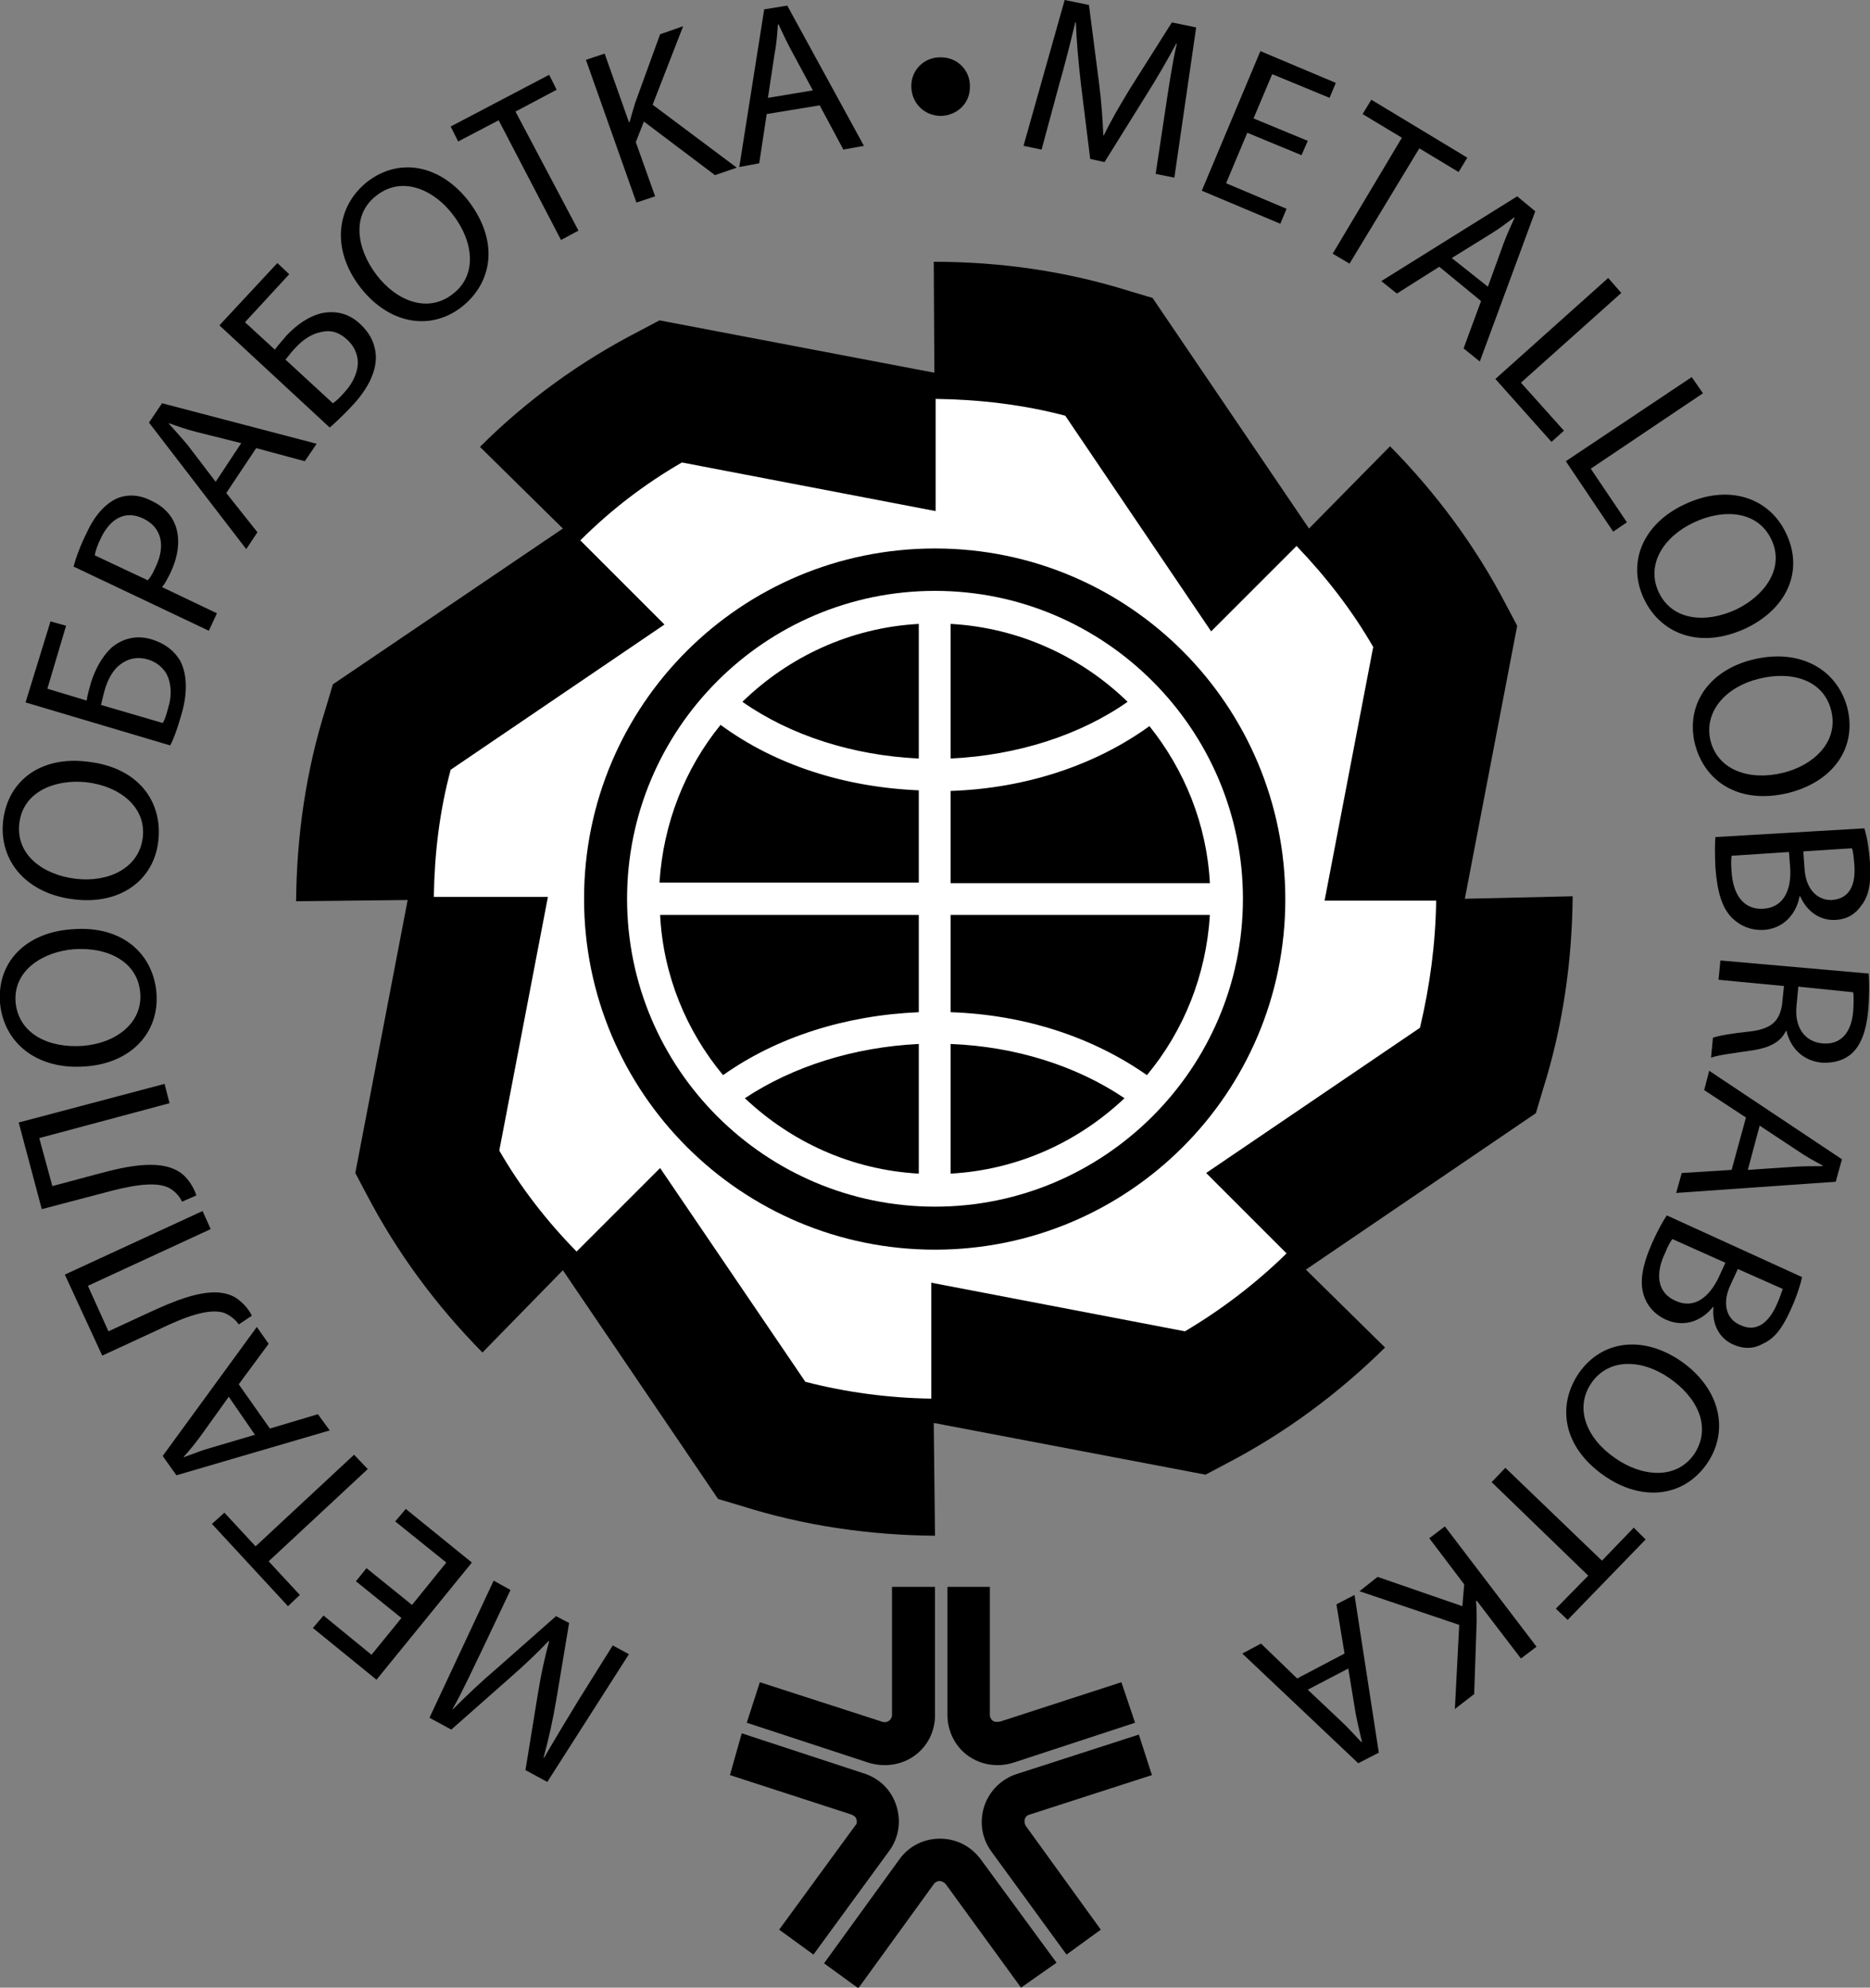 <?xml version="1.0" encoding="utf-8"?>
<!-- Generator: Adobe Illustrator 21.0.0, SVG Export Plug-In . SVG Version: 6.00 Build 0)  -->
<svg version="1.1" id="Layer_1" xmlns="http://www.w3.org/2000/svg" xmlns:xlink="http://www.w3.org/1999/xlink" x="0px" y="0px"
	 viewBox="0 0 300 318.9" style="enable-background:new 0 0 300 318.9;" xml:space="preserve">
<rect x="0" y="0" width="300" height="318.9" fill="#808080" stroke="none"/>
<style type="text/css">
	.st0{fill:none;stroke:#312783;stroke-width:5;}
	.st1{fill-rule:evenodd;clip-rule:evenodd;}
	.st2{fill:#FFFFFF;}
</style>
<g>
	<path class="st0" d="M142.6,66.2"/>
	<g>
		<g>
			<g>
				<path d="M77.3,264.8c-1.5,3.1-3.2,6.8-4.7,9.4l0.1,0c2.1-2.1,4.4-4.3,7.1-6.6l9.4-8.3l2.1,1.1l-2,12c-0.6,3.6-1.3,6.7-2.1,9.6
					l0.1,0c1.5-2.6,3.6-6.1,5.5-9.2l5.5-8.8l2.6,1.4l-13.1,20.5l-3.5-1.9l2-12.3c0.5-3.1,1.1-5.8,1.8-8.4l-0.1,0
					c-1.7,1.8-3.8,3.8-6.2,5.9l-9.4,8.3l-3.5-1.9l10.3-22l2.7,1.5L77.3,264.8z"/>
				<path d="M58.8,251.6l7.3,5.9l5.5-6.8l-8.2-6.6l1.7-2l10.6,8.6l-15.3,18.8l-10.2-8.3l1.7-2l7.7,6.3l4.8-5.9l-7.3-5.9L58.8,251.6z
					"/>
				<path d="M43.1,250.5l5,5.4l-1.9,1.8l-12.2-13.2l2-1.8l5,5.4l15.8-14.7l2.2,2.3L43.1,250.5z"/>
				<path d="M43.3,229.2l7.7-2.3l1.9,2.6l-24.6,7.2l-2.2-3.1l15.1-20.7l1.9,2.7l-4.8,6.5L43.3,229.2z M36.7,224.1l-4.3,6
					c-1,1.4-1.9,2.5-2.9,3.6l0,0.1c1.4-0.5,2.8-1.1,4.3-1.5l7.1-2.1L36.7,224.1z"/>
				<path d="M10.4,204.5l22.1-10.2l1.3,2.9l-19.7,9.1l3.3,7.3l6.7-3.1c4.8-2.2,10.2-4.4,13.7-2.3c0.9,0.6,2,1.6,2.6,2.9l-2.1,1.4
					c-0.5-0.8-1.5-1.5-2.2-1.8c-2.5-1-6.9,0.8-10.4,2.5l-9.3,4.3L10.4,204.5z"/>
				<path d="M3,180.1l23.4-6.2l0.8,3.1l-20.9,5.6l2.1,7.7l7.1-1.9c5.1-1.4,10.8-2.6,13.9,0.1c0.8,0.7,1.7,2,2.1,3.3l-2.3,1
					c-0.4-0.9-1.2-1.7-1.9-2.1c-2.3-1.4-7-0.3-10.7,0.7l-9.9,2.6L3,180.1z"/>
				<path d="M11.5,149.1c8.3-0.7,13.1,4.1,13.6,10.2c0.5,6.4-4.1,11.3-11.4,11.8C6,171.7,0.6,167.4,0,160.9
					C-0.5,154.3,4.2,149.6,11.5,149.1z M13.3,167.8c5.2-0.4,9.6-3.6,9.2-8.5c-0.4-5-5.2-7.4-10.7-7c-4.8,0.4-9.7,3.3-9.3,8.5
					C3,166,8,168.2,13.3,167.8z"/>
				<path d="M14,122.2c8.3,0.9,12.1,6.5,11.4,12.7c-0.7,6.4-6.2,10.3-13.5,9.4c-7.7-0.9-12.1-6.2-11.4-12.6
					C1.3,125,6.8,121.3,14,122.2z M12.2,141c5.2,0.6,10.1-1.7,10.7-6.6c0.6-4.9-3.7-8.3-9.1-8.9c-4.8-0.5-10.1,1.4-10.7,6.6
					C2.5,137.2,7,140.4,12.2,141z"/>
				<path d="M8.1,99.7l2.5,0.7l-3,10.1l6.3,1.9c0.1-0.8,0.5-2.2,0.7-2.9c0.7-2.2,1.8-4.2,3.3-5.6c1.7-1.4,3.9-2.1,6.5-1.3
					c2.2,0.7,3.6,1.9,4.5,3.4c1.3,2.5,1.1,5.8,0.1,9c-0.6,2.1-1.2,3.7-1.7,4.6l-23.2-6.9L8.1,99.7z M26.1,116
					c0.4-0.6,0.6-1.4,0.9-2.5c0.6-1.9,0.5-3.9-0.3-5.4c-0.6-1-1.6-1.9-3-2.3c-1.8-0.5-3.2-0.1-4.4,0.8c-1.2,0.9-2,2.4-2.5,4.1
					c-0.2,0.7-0.4,1.6-0.6,2.4L26.1,116z"/>
				<path d="M11.8,90.9c0.4-1.5,1.1-3.4,2.2-5.6c1.3-2.8,3-4.5,4.7-5.3c1.6-0.7,3.5-0.7,5.5,0.3c2,0.9,3.3,2.3,3.9,3.9
					c0.9,2.3,0.5,5.1-0.8,7.8c-0.4,0.8-0.8,1.6-1.3,2.2l8.8,4.2l-1.3,2.8L11.8,90.9z M23.7,93.1c0.5-0.5,0.9-1.3,1.3-2.2
					c1.6-3.4,0.9-6.3-2-7.7c-2.9-1.4-5.3,0-6.8,3.1c-0.6,1.2-0.9,2.2-1,2.8L23.7,93.1z"/>
				<path d="M36.3,79.1l5,6.3l-1.8,2.7L23.9,67.8l2.1-3.1l24.8,6.5L48.9,74l-7.8-2.1L36.3,79.1z M38.7,71.1l-7.2-1.8
					c-1.6-0.4-3-0.9-4.4-1.4l0,0.1c1,1.1,2,2.2,3,3.4l4.5,5.9L38.7,71.1z"/>
				<path d="M44.5,42.2l1.9,1.8l-7.1,7.7l4.8,4.4c0.4-0.6,1.4-1.7,1.9-2.3c1.6-1.7,3.5-3,5.4-3.5c2.1-0.5,4.4-0.2,6.4,1.7
					c1.7,1.6,2.4,3.3,2.5,5.1c0.1,2.8-1.6,5.7-3.9,8.1c-1.5,1.6-2.7,2.7-3.5,3.4L35.2,52.2L44.5,42.2z M53.4,64.7
					c0.6-0.4,1.2-1,1.9-1.8c1.3-1.4,2.2-3.3,2.1-5c-0.1-1.2-0.6-2.4-1.7-3.4c-1.4-1.3-2.8-1.6-4.3-1.2c-1.5,0.3-2.9,1.3-4,2.5
					c-0.5,0.5-1.1,1.3-1.6,1.9L53.4,64.7z"/>
				<path d="M75.2,32.3c5,6.6,3.7,13.2-1.2,17c-5.1,3.9-11.7,2.6-16.2-3.2c-4.7-6.1-3.9-13,1.2-17C64.3,25.1,70.8,26.6,75.2,32.3z
					 M60.4,44.1c3.2,4.2,8.2,6.2,12.2,3.1c4-3,3.4-8.4,0.1-12.7c-2.9-3.9-8-6.4-12.2-3.2C56.3,34.4,57.2,39.9,60.4,44.1z"/>
				<path d="M80,19.3l-6.5,3.4l-1.2-2.4L88.1,12l1.2,2.4l-6.6,3.5l10.1,19.1l-2.8,1.5L80,19.3z"/>
				<path d="M94,9.6l3-1l3.9,11l0.1,0c0.3-1.1,0.6-2.1,0.9-3.1l4-11l3.7-1.3l-4.9,12.6l13.5,10.1l-3.5,1.2l-11.4-8.6l-1.3,3.3
					l3.1,8.7l-3,1L94,9.6z"/>
				<path d="M123,18.3l-1.2,7.9l-3.2,0.6l4-25.3l3.7-0.6l12.3,22.5l-3.3,0.6l-3.8-7.1L123,18.3z M130.4,14.5L126.9,8
					c-0.8-1.5-1.4-2.8-2-4.1l-0.1,0c-0.1,1.4-0.2,3-0.5,4.5l-1.1,7.3L130.4,14.5z"/>
				<path d="M146.2,13.8c0-2.7,2.2-4.7,4.8-4.6c2.6,0,4.7,2.1,4.6,4.8c0,2.6-2.1,4.6-4.8,4.6C148.2,18.5,146.2,16.5,146.2,13.8z"/>
				<path d="M187,17.3c0.5-3.3,1.1-7.4,1.8-10.3l-0.1,0c-1.4,2.6-3,5.4-4.9,8.4L177.2,26l-2.3-0.5l-1.5-12.1
					c-0.4-3.6-0.7-6.8-0.8-9.8l-0.1,0c-0.7,3-1.7,6.9-2.7,10.4L167.1,24l-2.9-0.6L170.8,0l3.9,0.8l1.6,12.4c0.4,3.1,0.6,5.9,0.7,8.5
					l0.1,0c1.1-2.3,2.5-4.7,4.2-7.5L188,3.6l3.9,0.8l-3.5,24.1l-3-0.6L187,17.3z"/>
				<path d="M208.8,24.9l-8.7-3.6l-3.4,8.1l9.7,4.1l-1,2.4l-12.6-5.3l9.4-22.4l12.1,5.1l-1,2.4l-9.2-3.8l-3,7.1l8.7,3.6L208.8,24.9z
					"/>
				<path d="M224.9,22.1l-6.3-3.8L220,16l15.4,9.3l-1.4,2.3l-6.3-3.8l-11.2,18.5l-2.7-1.6L224.9,22.1z"/>
				<path d="M230.9,42.8l-6.8,4.3l-2.5-2l21.8-13.6l2.9,2.4l-8.9,24.1l-2.6-2.1l2.8-7.6L230.9,42.8z M238.7,46l2.5-6.9
					c0.6-1.6,1.2-2.9,1.8-4.2l-0.1,0c-1.2,0.9-2.4,1.8-3.7,2.6l-6.3,3.9L238.7,46z"/>
				<path d="M258,44.6l2.1,2.4L244,61.4l6.9,7.7l-2,1.8l-9-10.1L258,44.6z"/>
				<path d="M271.4,60.5l1.8,2.6l-18,12.1l5.8,8.6l-2.2,1.5L251.2,74L271.4,60.5z"/>
				<path d="M280.1,100.8c-7.5,3.5-13.8,0.8-16.4-4.8c-2.7-5.8-0.1-12,6.6-15.1c7-3.3,13.6-1.1,16.3,4.8
					C289.4,91.7,286.6,97.7,280.1,100.8z M271.8,83.8C267,86,264,90.5,266.1,95c2.1,4.5,7.4,5.1,12.4,2.8c4.4-2.1,7.9-6.5,5.7-11.2
					C282,81.9,276.5,81.6,271.8,83.8z"/>
				<path d="M287,127.2c-8.1,2-13.6-1.9-15.1-7.9c-1.5-6.3,2.3-11.8,9.4-13.5c7.5-1.8,13.5,1.6,15.1,7.9
					C297.9,120.1,294,125.4,287,127.2z M282.2,108.9c-5.1,1.2-8.9,5.1-7.8,9.9c1.2,4.8,6.3,6.5,11.6,5.2c4.7-1.1,9-4.8,7.8-9.9
					C292.6,109,287.3,107.6,282.2,108.9z"/>
				<path d="M299.1,132.9c0.4,1.3,0.8,3.5,0.9,5.7c0.2,3.1-0.2,5.2-1.4,6.7c-0.9,1.3-2.2,2.2-4.2,2.3c-2.4,0.1-4.5-1.3-5.6-3.8
					l-0.1,0c-0.4,2.3-2.1,5.1-5.7,5.4c-2.1,0.1-3.7-0.6-5-1.8c-1.7-1.6-2.5-4.2-2.8-8.2c-0.1-2.2-0.1-3.8,0-4.9L299.1,132.9z
					 M277.8,137.3c-0.1,0.6-0.1,1.5,0,2.6c0.2,3.2,1.6,6.1,5.1,5.9c3.3-0.2,4.5-3.1,4.3-6.5l-0.2-2.6L277.8,137.3z M289.3,136.6
					l0.2,2.8c0.2,3.3,2.1,5.1,4.4,5c2.8-0.2,3.8-2.4,3.6-5.5c-0.1-1.4-0.2-2.3-0.4-2.8L289.3,136.6z"/>
				<path d="M299.8,156.2c0.1,1.6,0.1,3.9-0.1,6c-0.3,3.3-1.2,5.5-2.6,6.8c-1.2,1.1-2.9,1.6-4.8,1.5c-3.2-0.3-5.1-2.5-5.7-5.1
					l-0.1,0c-0.8,1.8-2.7,2.7-5.2,3.1c-3.4,0.5-5.8,0.8-6.8,1.2l0.3-3.2c0.8-0.3,2.9-0.7,5.9-1c3.4-0.4,4.8-1.6,5.2-4.4l0.3-2.9
					l-10.5-1l0.3-3.1L299.8,156.2z M288.5,158.3l-0.3,3.2c-0.3,3.3,1.3,5.6,4.1,5.9c3.1,0.3,4.7-1.8,5-5.1c0.1-1.5,0.1-2.6,0-3.1
					L288.5,158.3z"/>
				<path d="M280.1,179.3l-6.7-4.4l0.8-3.1l21.3,14.2l-1,3.6l-25.6,1.8l0.9-3.2l8-0.5L280.1,179.3z M280.4,187.7l7.4-0.5
					c1.7-0.1,3.2-0.1,4.6-0.1l0-0.1c-1.3-0.7-2.6-1.4-3.9-2.3l-6.2-4.1L280.4,187.7z"/>
				<path d="M289.1,204.9c-0.3,1.4-1,3.5-1.9,5.4c-1.3,2.9-2.6,4.5-4.4,5.3c-1.4,0.8-3,0.9-4.8,0.1c-2.2-1-3.4-3.3-3.1-6l-0.1,0
					c-1.5,1.9-4.3,3.5-7.6,2c-1.9-0.9-3-2.3-3.5-3.9c-0.7-2.2-0.2-4.9,1.4-8.5c0.9-2,1.7-3.4,2.3-4.3L289.1,204.9z M268.3,198.8
					c-0.4,0.5-0.8,1.3-1.2,2.3c-1.4,2.9-1.5,6.2,1.7,7.6c3,1.4,5.4-0.6,6.9-3.7l1.1-2.4L268.3,198.8z M278.8,203.6l-1.2,2.6
					c-1.4,3-0.6,5.5,1.6,6.4c2.5,1.2,4.5-0.3,5.8-3.2c0.6-1.3,0.8-2.1,1-2.6L278.8,203.6z"/>
				<path d="M257.4,236.8c-6.8-4.7-7.6-11.4-4.1-16.5c3.7-5.3,10.3-6.1,16.4-1.9c6.3,4.4,7.8,11.2,4.1,16.5
					C270,240.3,263.3,240.9,257.4,236.8z M267.8,221.1c-4.3-3-9.7-3.3-12.5,0.8c-2.8,4.1-0.7,9,3.9,12.1c4,2.8,9.6,3.6,12.6-0.7
					C274.7,228.9,272.2,224.1,267.8,221.1z"/>
				<path d="M257,250.4l5.1-5.3l1.9,1.9l-12.5,12.9l-1.9-1.8l5.2-5.3l-15.5-15l2.2-2.3L257,250.4z"/>
				<path d="M246.5,264.2l-2.5,1.9l-7.1-9.3l-0.1,0.1c0.1,1.1,0.1,2.2,0.1,3.2l-0.4,11.7l-3.1,2.4l0.7-13.5l-16-5.4l2.9-2.3
					l13.6,4.7l0.3-3.5l-5.6-7.4l2.5-1.9L246.5,264.2z"/>
				<path d="M215.7,265.3l-1.3-7.9l2.9-1.5l3.9,25.3l-3.3,1.7l-18.6-17.6l3-1.6l5.8,5.6L215.7,265.3z M209.8,271.1l5.4,5.1
					c1.2,1.1,2.2,2.3,3.2,3.3l0.1,0c-0.3-1.4-0.7-2.9-1-4.5l-1.2-7.3L209.8,271.1z"/>
			</g>
			<g>
				<g>
					<g>
						<g>
							<g>
								<path class="st1" d="M119.8,276.4l19.5,6.4c2.6,0.8,5.3,0.4,7.4-1.1c2.1-1.5,3.3-3.9,3.3-6.5v-20.6h-6.9v20.6
									c0,0.3-0.2,0.7-0.5,0.9c-0.3,0.2-0.7,0.3-1.2,0.1l-19.5-6.3L119.8,276.4z"/>
							</g>
							<g>
								<path class="st1" d="M179.9,269.9l-19.4,6.3c-0.5,0.1-0.9,0.1-1.2-0.1c-0.3-0.2-0.5-0.6-0.5-0.9v-20.6h-6.8v20.6
									c0,2.5,1.2,5,3.3,6.5c2.1,1.5,4.8,1.9,7.3,1.1l19.5-6.4L179.9,269.9z"/>
							</g>
							<g>
								<path class="st1" d="M169.5,314.9l-12.1-16.5c-1.6-2.2-4-3.4-6.6-3.4c-2.6,0-5,1.2-6.5,3.3l-12.1,16.7l5.5,4l12.1-16.7
									c0.2-0.3,0.6-0.5,0.9-0.5c0.4,0,0.8,0.2,1.1,0.6l12,16.5L169.5,314.9z"/>
							</g>
							<g>
								<path class="st1" d="M182.7,278.3l-19.5,6.3c-2.6,0.8-4.5,2.8-5.3,5.2c-0.8,2.5-0.4,5.1,1.1,7.2l12.1,16.6l5.5-4L164.6,293
									c-0.2-0.3-0.3-0.7-0.2-1.1c0.1-0.4,0.4-0.7,0.9-0.8l19.5-6.3L182.7,278.3z"/>
							</g>
							<g>
								<path class="st1" d="M117.1,284.8l19.4,6.3c0.5,0.2,0.8,0.4,0.9,0.8c0.1,0.4,0.1,0.7-0.2,1l-12.2,16.7l5.5,4l12.2-16.7
									c1.5-2.1,1.9-4.7,1.1-7.2c-0.8-2.5-2.7-4.4-5.3-5.2l-19.5-6.4L117.1,284.8z"/>
							</g>
						</g>
					</g>
				</g>
			</g>
		</g>
		<g>
			<path d="M235,144.2l8.4-43.8l-1.8-3.4c-4.9-9.4-11.2-17.9-18.6-25.4l-13,13.2l-25.1-37l-3.7-1.1c-10.2-3.2-20.7-4.7-31.4-4.7
				l0.1,17.8l-44.1-8.4l-3.4,1.8C93.1,58,84.5,64.2,77,71.7l13.3,13.1l-36.9,25l-1.1,3.7c-3.2,10.1-4.7,20.5-4.8,31.1l17.9-0.2
				L57,188.2l1.8,3.4C63.7,201,70,209.5,77.4,217l12.9-13.2l24.9,36.7l3.7,1.1c10.1,3.2,20.5,4.7,31.1,4.8l-0.2-18.1l43.6,8.3
				l3.4-1.8c9.4-4.9,17.9-11.2,25.4-18.6l-12.7-12.5l36.9-25.1l1.1-3.7c3.2-10.1,4.7-20.5,4.8-31.1L235,144.2z M220.3,104.2
				l-0.1-0.5c0,0.1,0.1,0.1,0.1,0.2L220.3,104.2z"/>
			<g>
				<path class="st2" d="M230.4,144.5l-17.9,0l7.8-40.7c-3.4-5.9-7.6-11.3-12.3-16.2l-13.7,13.7l-23.4-34.6
					c-6.8-1.8-13.8-2.6-20.8-2.7v18l-40.7-7.8c-5.9,3.4-11.4,7.6-16.3,12.5l13.5,13.5l-34.3,23.3c-1.8,6.7-2.6,13.5-2.7,20.4h18.3
					l-7.8,40.7c3.4,5.9,7.6,11.3,12.4,16.2l13.4-13.4l23.3,34.3c6.6,1.7,13.4,2.6,20.2,2.7v-18.6l40.7,7.8
					c5.9-3.5,11.4-7.7,16.3-12.5l-12.9-12.9l34.3-23.3C229.4,158.2,230.3,151.4,230.4,144.5z M150,200.5
					c-31.1,0-56.3-25.2-56.3-56.3S118.9,88,150,88c31.1,0,56.2,25.2,56.2,56.3S181,200.5,150,200.5z"/>
			</g>
			<path class="st2" d="M150,94.8c-27.3,0-49.4,22.2-49.4,49.4c0,27.3,22.2,49.4,49.4,49.4s49.4-22.2,49.4-49.4
				C199.4,117,177.2,94.8,150,94.8z M152.5,100.1c11,0.6,21,5.3,28.4,12.5c-7.7,5.4-17.8,8.6-28.4,9.1V100.1z M147.4,121.7
				c-10.6-0.5-20.6-3.7-28.3-9.1c7.4-7.2,17.3-11.9,28.3-12.5V121.7z M147.4,126.8v14.8h-41.6c0.6-9.5,4.1-18.3,9.8-25.3
				C124.3,122.7,135.4,126.3,147.4,126.8z M147.4,146.8v15.6c-11.8,0.5-22.8,4-31.4,10.1c-5.9-7.1-9.6-16-10.1-25.7H147.4z
				 M147.4,167.5v20.8c-10.8-0.6-20.5-5.1-27.9-12.1C127.2,171.1,137,168,147.4,167.5z M152.5,167.5c10.4,0.4,20.2,3.5,27.9,8.7
				c-7.4,7-17.1,11.5-27.9,12.1V167.5z M152.5,162.4v-15.6h41.6c-0.6,9.7-4.2,18.6-10.1,25.7C175.3,166.4,164.4,162.8,152.5,162.4z
				 M152.5,141.7v-14.8c12-0.4,23.2-4.1,31.9-10.4c5.6,7,9.2,15.7,9.7,25.2H152.5z"/>
		</g>
	</g>
</g>
</svg>

